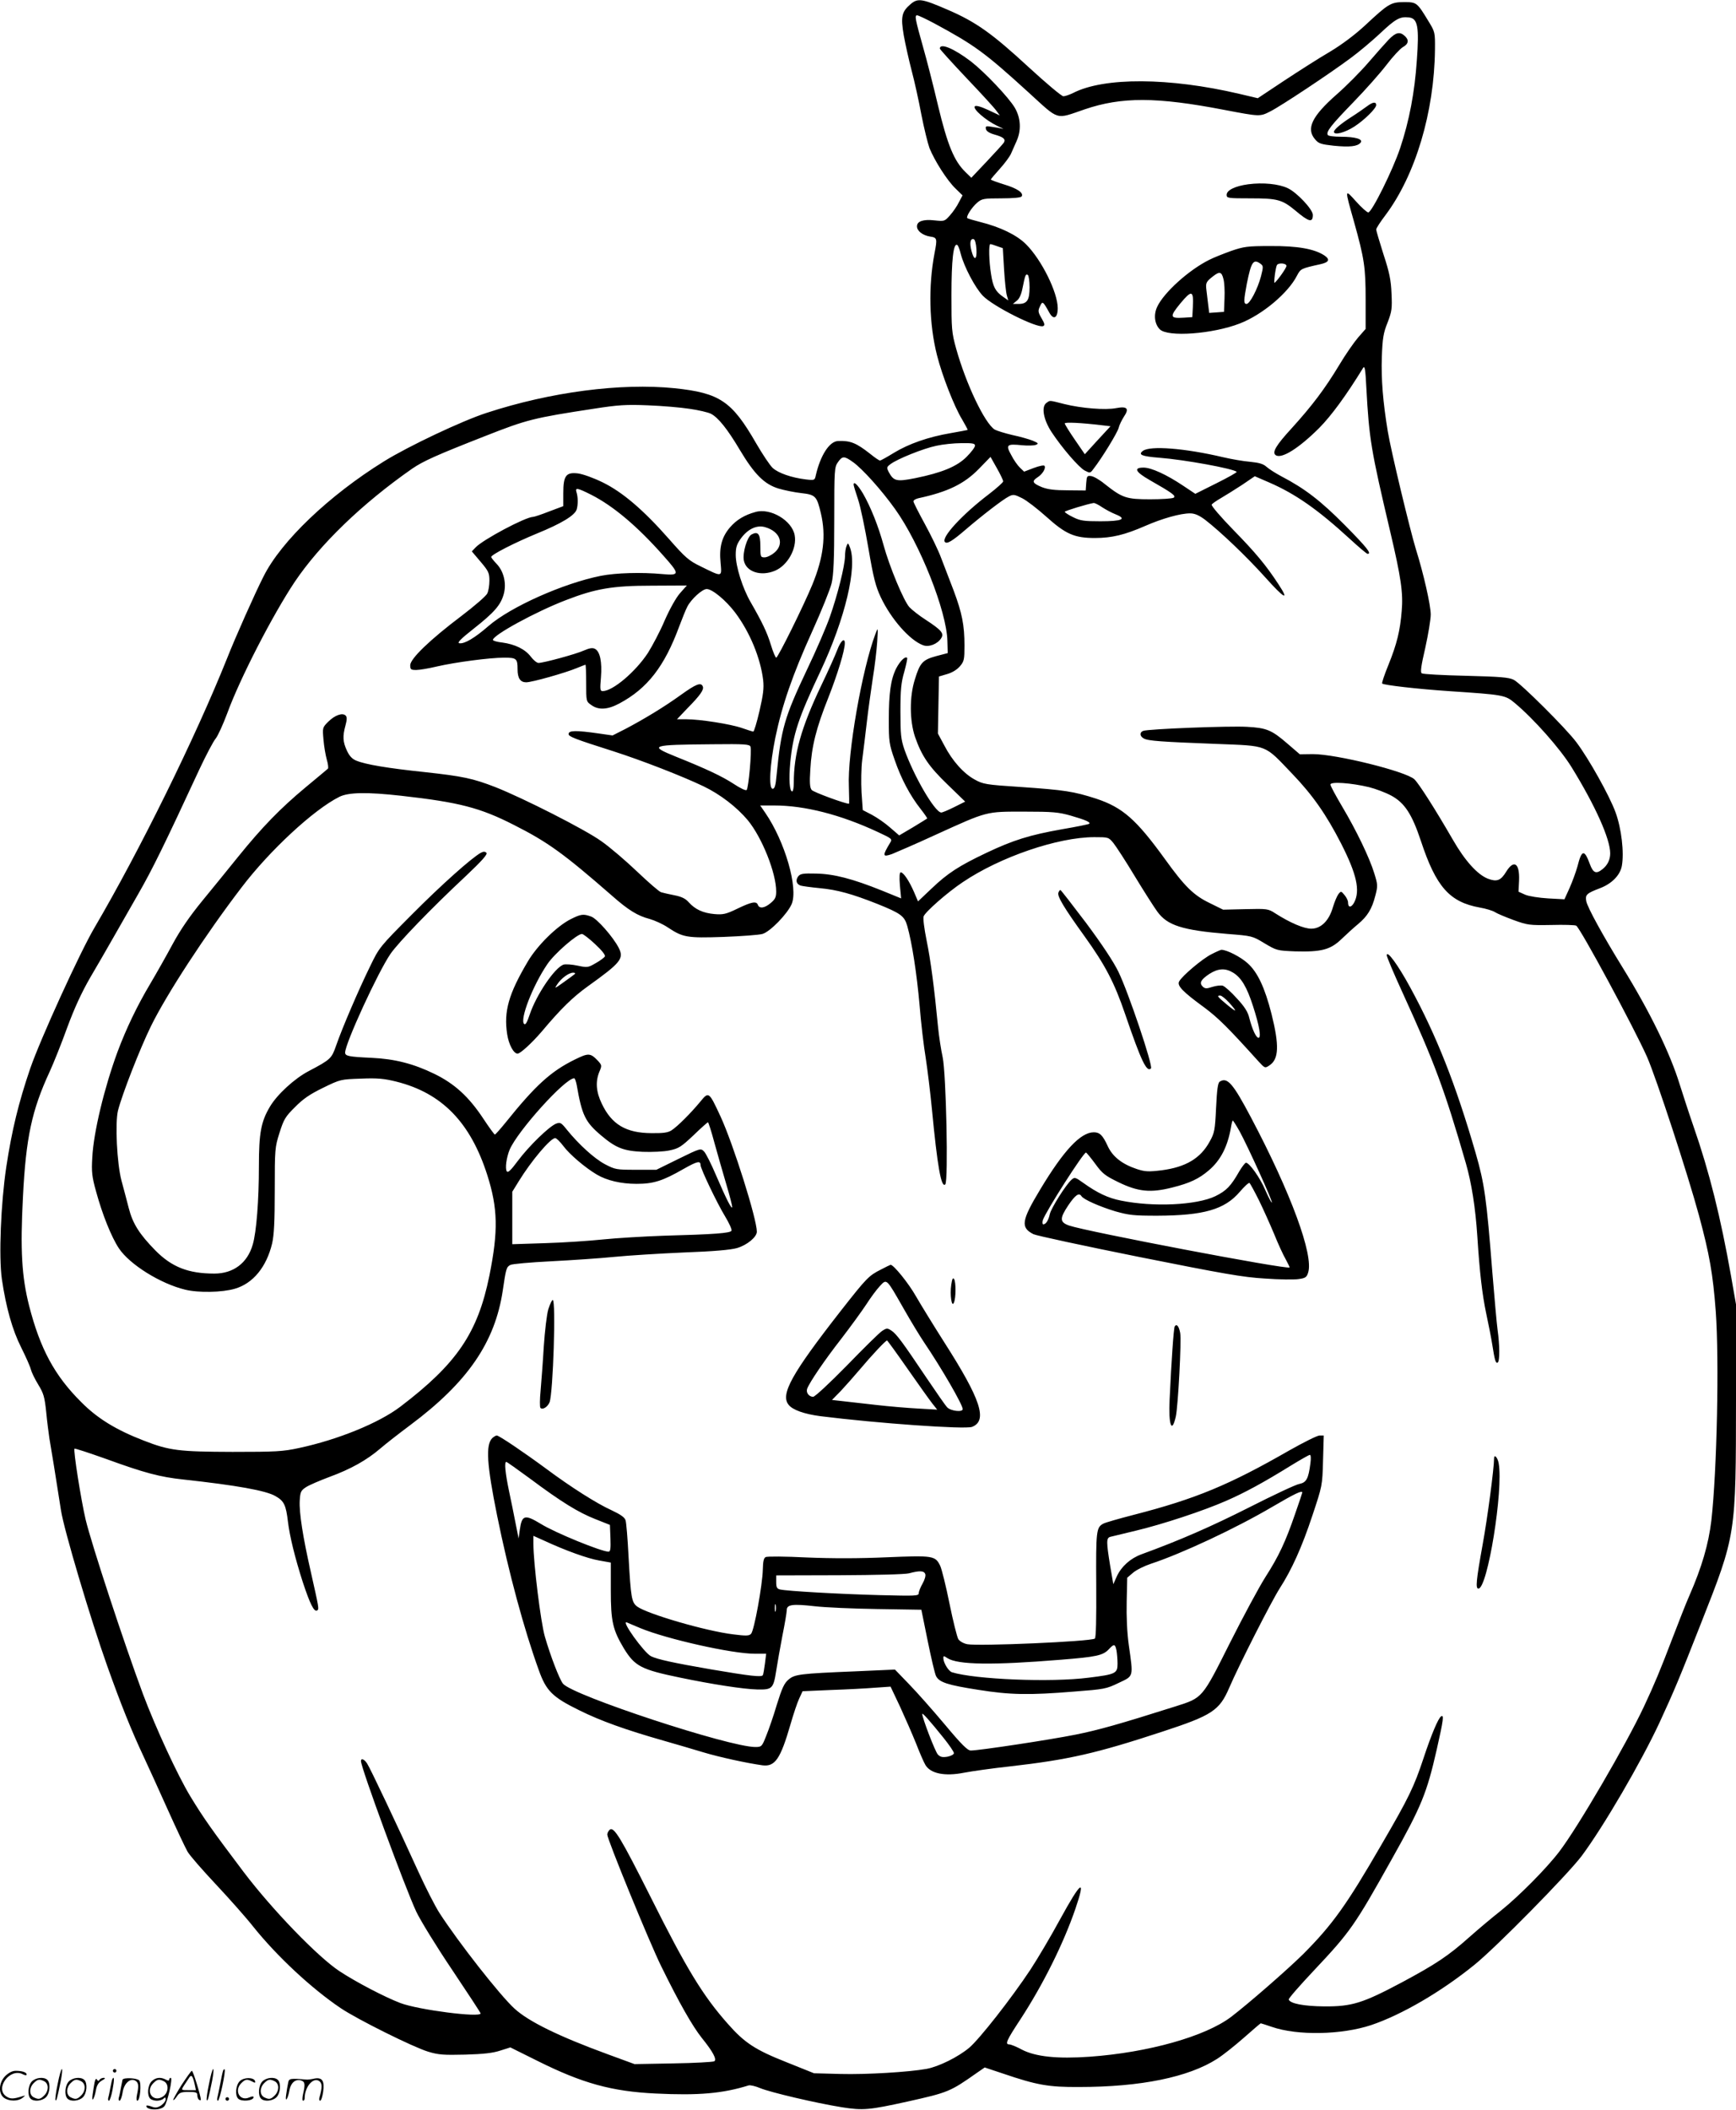 <svg version="1.0" xmlns="http://www.w3.org/2000/svg"
 width="986" height="1198" viewBox="0 0 986.652 1198.522"
 preserveAspectRatio="xMidYMid meet">
<g transform="translate(-0.848,1198.576) scale(0.1,-0.1)"
fill="#000000" stroke="none">
<path d="M5183 11963 c-50 -43 -56 -71 -38 -177 9 -50 29 -140 45 -201 16 -60
41 -173 55 -249 15 -77 36 -162 46 -190 29 -72 100 -184 148 -230 l40 -39 -20
-38 c-10 -21 -33 -55 -51 -75 -31 -35 -32 -35 -89 -29 -63 7 -99 -5 -99 -34 0
-26 32 -51 74 -58 41 -6 42 -11 26 -94 -36 -188 -31 -404 14 -581 29 -115 98
-292 143 -365 18 -31 32 -57 31 -59 -2 -1 -45 -9 -96 -18 -129 -22 -239 -61
-323 -112 -39 -24 -75 -44 -79 -44 -5 0 -30 17 -57 39 -79 62 -112 75 -182 72
-49 -2 -100 -82 -126 -195 -6 -28 -7 -29 -58 -23 -81 10 -155 36 -187 65 -16
15 -58 78 -94 140 -138 240 -207 286 -463 313 -307 31 -705 -21 -1069 -140
-139 -45 -444 -189 -584 -276 -311 -193 -584 -453 -684 -654 -48 -94 -161
-348 -207 -465 -181 -452 -497 -1093 -754 -1531 -82 -139 -307 -632 -365 -800
-66 -194 -104 -349 -136 -560 -31 -208 -43 -509 -25 -636 24 -163 60 -290 110
-389 26 -52 51 -108 55 -125 4 -16 23 -55 42 -86 30 -49 36 -69 45 -155 5 -54
14 -121 18 -149 9 -50 39 -236 66 -410 17 -111 168 -618 263 -885 78 -219 138
-368 207 -515 26 -55 87 -190 136 -299 49 -109 100 -217 113 -240 13 -23 86
-106 161 -186 75 -80 171 -188 212 -240 136 -170 333 -353 498 -464 95 -64
411 -221 496 -247 59 -18 88 -20 211 -17 105 3 158 9 200 23 l57 18 153 -76
c256 -128 423 -174 672 -186 245 -12 381 0 529 46 9 3 39 -4 65 -15 57 -24
316 -85 465 -109 120 -19 154 -16 372 32 233 52 243 56 395 163 l45 31 105
-35 c191 -65 258 -77 430 -76 353 0 624 56 786 160 33 21 101 75 152 120 51
45 94 82 96 82 2 0 29 -9 62 -20 146 -51 398 -46 566 10 172 58 396 188 586
342 125 101 530 513 610 619 125 168 337 532 441 755 85 184 115 256 234 559
204 517 201 503 202 1290 l0 530 -28 160 c-59 334 -124 595 -213 850 -25 72
-60 180 -79 240 -55 179 -171 416 -325 665 -111 180 -199 340 -206 376 -7 37
2 45 78 74 66 25 114 73 124 126 14 76 -2 214 -36 306 -33 91 -151 303 -222
397 -57 77 -315 334 -356 355 -27 14 -76 18 -272 23 -131 3 -244 9 -251 14 -9
5 -4 42 20 145 17 77 31 162 31 189 0 53 -41 233 -84 370 -34 111 -142 560
-160 670 -28 170 -38 297 -34 423 4 108 9 138 33 197 24 63 26 79 22 165 -3
76 -12 120 -46 223 -22 70 -41 133 -41 140 0 7 24 44 53 82 170 227 277 585
281 940 1 98 0 101 -36 160 -66 109 -68 110 -140 110 -75 0 -89 -9 -221 -132
-56 -52 -130 -108 -200 -150 -62 -36 -179 -111 -261 -165 l-149 -99 -106 25
c-397 93 -767 95 -943 5 -20 -10 -46 -19 -56 -19 -10 0 -99 75 -198 166 -206
190 -298 256 -458 325 -148 64 -171 68 -213 32z m136 -109 c228 -123 286 -165
534 -391 180 -164 151 -155 321 -97 209 71 407 71 791 -3 205 -39 204 -39 263
-9 60 30 340 216 458 304 45 33 120 96 167 140 87 82 112 96 163 90 50 -5 59
-53 45 -243 -12 -181 -43 -345 -95 -500 -41 -123 -161 -365 -181 -365 -7 0
-39 28 -70 63 -65 72 -65 75 -11 -116 59 -211 66 -261 66 -442 l0 -167 -43
-49 c-23 -27 -72 -97 -107 -156 -82 -136 -154 -231 -269 -358 -92 -100 -115
-140 -91 -155 34 -21 132 41 247 156 68 69 152 183 249 341 9 14 13 -10 18
-112 16 -294 26 -353 136 -820 61 -259 74 -347 65 -450 -9 -111 -27 -186 -75
-305 -23 -56 -39 -104 -36 -107 9 -9 200 -31 378 -43 313 -21 321 -22 376 -68
109 -91 257 -259 321 -362 136 -220 221 -410 221 -492 0 -36 -15 -67 -44 -90
-36 -29 -53 -22 -72 30 -31 84 -46 82 -70 -14 -9 -32 -29 -87 -45 -123 l-29
-64 -92 5 c-52 3 -110 12 -131 21 l-38 17 3 64 c4 98 -29 121 -73 50 -31 -51
-53 -59 -104 -40 -59 23 -130 101 -199 221 -104 180 -194 320 -219 344 -49 45
-444 143 -577 143 l-74 -1 -71 61 c-89 77 -118 89 -229 95 -98 6 -562 -12
-590 -23 -22 -8 -20 -31 3 -43 24 -14 98 -19 411 -31 300 -12 271 -1 433 -170
116 -121 193 -231 278 -397 88 -173 109 -266 74 -334 -17 -31 -35 -31 -35 0 0
11 -9 29 -20 42 -19 23 -20 24 -35 5 -8 -11 -22 -44 -31 -74 -22 -77 -68 -122
-123 -122 -42 0 -120 33 -206 88 -38 25 -46 26 -167 23 l-128 -3 -75 37 c-92
44 -143 94 -256 251 -163 225 -240 293 -391 343 -127 41 -180 49 -426 66 -200
13 -216 16 -263 42 -63 34 -128 106 -174 195 l-36 67 3 162 3 162 47 14 c28 8
56 25 72 44 24 28 26 39 26 118 0 116 -14 185 -61 311 -22 58 -54 141 -71 185
-16 44 -59 132 -94 196 -35 64 -64 121 -64 127 0 7 12 14 28 18 167 36 260 81
344 167 l66 68 36 -64 c20 -35 36 -69 36 -75 0 -6 -36 -38 -80 -72 -154 -117
-275 -249 -251 -273 12 -12 40 4 119 72 91 78 210 170 244 187 25 13 32 12 76
-10 26 -13 88 -61 137 -105 110 -99 160 -121 276 -121 97 0 170 18 287 69 96
42 199 71 254 71 26 0 50 -10 85 -36 88 -68 235 -208 342 -327 109 -122 141
-139 75 -39 -70 107 -128 177 -257 309 -71 73 -126 137 -122 143 3 5 27 22 53
37 26 15 80 49 120 75 l72 49 83 -36 c147 -64 274 -152 456 -319 51 -47 97
-86 102 -86 25 0 -3 35 -128 162 -138 139 -227 208 -361 278 -34 18 -73 43
-86 55 -18 16 -41 23 -92 28 -38 3 -107 15 -154 26 -216 51 -415 67 -456 36
-29 -22 -6 -31 94 -39 143 -11 421 -62 439 -80 3 -3 -49 -32 -115 -65 l-120
-60 -69 46 c-94 63 -181 103 -225 103 -59 0 -47 -24 35 -71 130 -74 151 -90
136 -100 -8 -5 -68 -9 -134 -9 -136 0 -158 8 -258 87 -29 24 -64 44 -78 45
-22 3 -24 -1 -27 -39 l-3 -43 -102 1 c-74 0 -114 5 -147 18 -53 22 -59 33 -26
55 29 18 50 52 41 66 -3 5 -29 0 -61 -12 l-55 -21 -23 22 c-13 12 -36 44 -50
72 -33 59 -26 65 62 56 31 -3 66 -2 77 2 18 7 16 10 -17 24 -20 8 -72 23 -115
32 -43 10 -88 24 -101 31 -57 36 -163 259 -219 459 -26 94 -27 112 -27 305 0
198 11 299 33 285 5 -2 14 -26 20 -51 19 -73 82 -193 126 -238 58 -60 307
-185 342 -172 11 5 9 14 -9 45 -20 34 -21 42 -9 67 14 32 17 30 53 -35 24 -44
48 -32 48 25 0 90 -92 275 -180 363 -52 52 -145 98 -262 127 -35 9 -66 18 -71
21 -11 6 23 61 56 89 26 22 37 24 137 24 66 0 111 4 115 11 13 20 -26 46 -100
68 -41 13 -75 25 -75 28 0 3 23 30 51 61 28 31 57 70 64 87 7 16 21 48 31 70
28 62 24 132 -10 190 -35 59 -170 201 -248 262 -98 75 -178 108 -178 74 0 -4
68 -79 151 -167 83 -87 160 -171 170 -186 l20 -27 -66 31 c-43 20 -70 27 -76
21 -14 -14 61 -79 125 -110 28 -13 43 -21 33 -18 -10 3 -37 8 -59 11 -35 6
-40 5 -36 -12 2 -12 19 -23 47 -31 53 -15 66 -26 55 -46 -5 -8 -49 -56 -97
-107 l-88 -93 -33 32 c-65 63 -102 153 -156 377 -27 115 -65 263 -84 329 -47
167 -50 185 -35 185 7 0 51 -21 98 -46z m239 -1282 c4 -63 -13 -69 -28 -11
-12 45 -7 73 13 67 7 -3 13 -26 15 -56z m118 16 l32 -11 7 -120 c4 -67 11
-133 16 -149 l8 -28 -30 21 c-43 30 -57 56 -68 129 -12 74 -14 170 -4 170 4 0
21 -5 39 -12z m184 -233 c0 -74 -14 -95 -63 -95 l-32 0 22 18 c15 11 26 36 33
72 15 75 18 82 30 75 5 -3 10 -35 10 -70z m-1932 -691 c50 -7 105 -20 121 -28
42 -22 94 -87 164 -205 83 -139 139 -195 220 -220 34 -10 93 -22 130 -26 80
-9 88 -17 111 -115 30 -127 15 -250 -49 -406 -51 -123 -195 -414 -205 -414 -4
0 -18 32 -30 72 -22 72 -49 128 -115 243 -46 79 -85 203 -85 269 0 43 6 61 29
93 40 55 92 79 140 64 84 -25 109 -96 50 -145 -17 -14 -41 -26 -55 -26 -23 0
-24 3 -24 64 0 69 -13 86 -50 66 -25 -13 -52 -104 -44 -147 12 -65 96 -93 177
-59 72 30 126 127 112 202 -15 83 -137 156 -222 132 -63 -17 -109 -45 -146
-88 -46 -54 -62 -112 -53 -201 7 -83 12 -82 -114 -20 -66 32 -86 49 -179 155
-147 167 -265 267 -377 322 -53 26 -112 47 -141 51 -68 8 -83 -13 -83 -113 l0
-73 -80 -30 c-43 -17 -85 -31 -92 -31 -44 -1 -284 -129 -326 -173 l-22 -23 50
-59 c45 -53 50 -64 50 -107 0 -26 -5 -59 -12 -73 -6 -14 -72 -71 -147 -128
-179 -135 -291 -243 -291 -280 0 -24 4 -27 34 -27 19 0 72 9 118 20 104 24
299 50 382 50 70 0 76 -5 76 -66 0 -51 16 -74 49 -74 33 0 224 54 288 81 25
10 47 19 49 19 2 0 4 -47 4 -104 0 -104 0 -105 29 -125 41 -30 93 -27 160 9
159 85 256 210 340 438 17 45 37 95 46 112 22 43 85 100 110 100 32 0 109 -64
162 -134 84 -112 144 -259 159 -384 5 -47 0 -83 -21 -175 -15 -65 -31 -117
-35 -117 -4 0 -33 9 -64 20 -66 23 -240 50 -317 50 l-53 0 60 63 c73 74 94
105 87 123 -10 26 -39 14 -124 -47 -94 -68 -208 -137 -316 -194 l-73 -37 -77
11 c-132 19 -173 18 -173 -3 0 -14 31 -27 255 -98 159 -51 391 -141 512 -199
94 -45 189 -118 251 -192 81 -98 162 -300 162 -406 0 -32 -6 -44 -31 -65 -34
-29 -64 -34 -73 -11 -8 23 -35 18 -116 -21 -66 -32 -82 -35 -131 -31 -65 6
-109 26 -146 67 -18 21 -41 32 -82 40 -31 6 -65 14 -75 17 -11 3 -72 56 -136
117 -64 61 -156 140 -205 174 -94 67 -441 243 -600 306 -129 50 -185 62 -405
86 -209 22 -334 43 -387 65 -24 10 -39 27 -53 57 -23 50 -25 81 -8 143 9 33 9
48 1 56 -18 18 -62 2 -99 -35 -33 -33 -33 -34 -27 -102 3 -38 12 -89 19 -114
7 -24 10 -47 6 -51 -4 -4 -61 -51 -127 -106 -144 -120 -246 -225 -382 -393
-55 -69 -148 -182 -205 -252 -72 -88 -124 -164 -168 -245 -35 -65 -92 -166
-127 -225 -75 -126 -137 -255 -187 -389 -75 -204 -136 -457 -143 -599 -5 -82
-2 -109 22 -195 35 -128 86 -256 129 -321 61 -92 236 -201 376 -235 76 -19
212 -16 283 5 104 30 180 124 212 257 11 48 15 125 15 304 0 233 1 243 27 325
24 76 33 92 88 146 46 47 84 73 160 110 98 48 100 48 215 52 95 4 132 0 201
-17 259 -65 421 -231 517 -531 60 -189 63 -317 12 -571 -66 -326 -185 -501
-506 -745 -122 -93 -356 -188 -576 -235 -92 -20 -132 -22 -378 -22 -304 1
-358 7 -504 64 -158 61 -264 126 -356 219 -151 150 -233 302 -296 547 -42 166
-51 316 -35 621 17 335 50 490 152 710 22 48 67 160 99 249 41 111 82 200 131
285 40 68 98 168 129 223 31 55 96 168 144 252 80 139 150 282 347 707 38 81
80 161 93 176 13 16 42 80 66 144 72 198 259 560 383 746 144 214 384 446 668
644 63 43 136 76 414 185 239 94 274 103 621 156 135 21 181 24 304 19 80 -3
187 -12 238 -20z m1622 -209 c0 -9 -21 -37 -48 -64 -55 -55 -140 -90 -292
-121 -106 -21 -122 -17 -150 34 -13 26 -13 29 10 46 38 29 187 89 260 104 36
8 100 15 143 15 63 1 77 -2 77 -14z m-693 -94 c54 -39 162 -159 239 -267 141
-197 293 -580 297 -749 l2 -69 -65 -17 c-77 -21 -93 -37 -122 -133 -31 -97
-30 -234 1 -326 38 -109 79 -169 185 -271 l100 -97 -62 -31 c-34 -17 -67 -31
-74 -31 -37 2 -157 209 -210 360 -19 57 -22 84 -22 215 0 122 4 164 22 225 11
41 19 77 16 79 -11 11 -40 -18 -62 -60 -31 -62 -42 -140 -42 -294 0 -121 2
-137 33 -225 37 -108 88 -204 148 -280 22 -28 39 -53 37 -54 -1 -1 -38 -24
-81 -50 l-78 -46 -52 45 c-28 25 -75 57 -103 72 l-52 27 -7 101 c-3 56 -2 138
4 185 6 47 18 143 26 213 8 71 24 183 34 250 11 67 22 160 25 207 5 84 5 85
-10 45 -76 -200 -160 -682 -151 -867 2 -54 2 -98 1 -98 -24 0 -202 66 -212 78
-11 13 -13 41 -8 117 7 130 34 237 102 407 52 132 94 269 94 310 0 35 -24 13
-43 -38 -10 -27 -51 -119 -92 -204 -113 -238 -155 -386 -155 -552 0 -27 -4
-48 -9 -48 -15 0 -20 67 -11 165 16 161 45 250 172 519 140 298 210 593 167
703 -10 26 -12 27 -19 8 -5 -11 -9 -38 -9 -60 -1 -54 -42 -218 -86 -343 -20
-57 -78 -192 -130 -300 -128 -271 -147 -334 -173 -602 -5 -57 -11 -75 -22 -75
-24 0 -16 137 15 290 38 184 98 358 209 603 53 117 103 241 111 275 11 47 15
134 15 360 0 286 1 300 21 328 25 36 36 36 86 0z m-1489 -185 c126 -64 263
-179 413 -349 92 -103 91 -111 -8 -102 -119 11 -263 7 -350 -10 -214 -43 -512
-176 -638 -285 -78 -68 -137 -103 -166 -98 -14 2 7 24 82 83 118 93 154 135
171 198 16 61 -1 130 -43 172 -16 17 -29 34 -29 37 0 13 133 81 259 133 140
57 216 103 227 137 8 27 8 70 -1 98 -9 28 5 25 83 -14z m2904 -71 c20 -13 55
-32 78 -41 65 -26 36 -39 -88 -39 -92 0 -114 3 -154 23 -27 13 -48 27 -48 31
0 5 131 45 165 50 6 0 27 -10 47 -24z m-2399 -489 c-22 -25 -58 -89 -87 -155
-26 -62 -70 -144 -95 -184 -71 -108 -200 -217 -257 -217 -15 0 -16 9 -10 78 7
87 -5 147 -34 162 -13 7 -30 5 -62 -9 -46 -21 -231 -71 -259 -71 -9 0 -29 16
-44 36 -32 42 -89 70 -162 80 -29 3 -53 10 -53 15 0 27 243 160 415 226 168
65 264 82 488 82 l199 1 -39 -44z m401 -872 c8 -21 -11 -235 -22 -246 -5 -5
-38 11 -74 35 -66 43 -155 85 -327 154 -158 64 -146 68 210 71 180 2 208 0
213 -14z m3516 -230 c36 -9 92 -30 124 -47 77 -41 119 -105 170 -258 86 -261
163 -348 335 -379 35 -6 74 -18 86 -26 12 -8 60 -28 106 -45 80 -29 90 -30
214 -28 72 2 136 0 142 -4 24 -15 331 -584 403 -747 52 -119 230 -661 295
-901 59 -219 79 -330 95 -544 20 -277 7 -903 -25 -1188 -16 -134 -54 -265
-125 -427 -18 -40 -60 -148 -95 -239 -70 -184 -104 -265 -163 -391 -102 -217
-375 -685 -481 -824 -73 -96 -229 -253 -331 -335 -52 -41 -133 -109 -180 -151
-120 -107 -191 -154 -385 -258 -222 -118 -283 -137 -440 -136 -117 1 -194 16
-202 39 -2 6 63 80 143 165 208 221 231 254 444 635 168 299 198 374 254 620
39 172 42 200 25 189 -16 -10 -55 -102 -100 -238 -54 -163 -84 -225 -239 -491
-199 -344 -278 -454 -444 -621 -89 -88 -310 -281 -411 -358 -147 -111 -470
-202 -803 -226 -185 -13 -307 0 -385 40 -31 17 -64 30 -72 30 -26 0 -17 21 64
144 127 195 243 427 311 625 62 181 34 162 -87 -59 -52 -96 -128 -224 -168
-285 -108 -163 -289 -394 -348 -444 -62 -52 -172 -107 -242 -120 -98 -18 -342
-33 -490 -29 l-150 4 -157 63 c-177 70 -238 110 -333 218 -141 159 -234 311
-438 719 -170 338 -209 403 -233 384 -8 -7 -14 -19 -14 -28 0 -27 240 -613
306 -747 104 -212 178 -341 231 -408 64 -79 87 -123 71 -133 -7 -4 -111 -10
-233 -12 l-220 -4 -150 55 c-279 102 -453 187 -533 261 -83 76 -318 376 -426
543 -25 39 -79 145 -120 235 -117 257 -273 587 -291 614 -16 25 -35 32 -35 14
0 -38 250 -718 314 -855 23 -49 115 -199 204 -331 89 -133 162 -244 162 -248
0 -25 -353 20 -456 59 -87 33 -252 119 -346 181 -123 81 -382 349 -545 564
-181 240 -227 305 -303 430 -72 119 -196 387 -269 581 -107 288 -292 850 -326
992 -26 111 -71 395 -63 402 2 3 83 -24 179 -58 217 -79 306 -103 439 -117
302 -33 472 -63 525 -95 48 -27 59 -51 70 -145 10 -83 40 -205 84 -342 42
-127 65 -173 82 -162 12 7 10 14 -36 219 -45 197 -67 338 -63 405 3 48 6 57
35 76 18 12 79 38 135 59 120 44 211 95 288 161 30 26 107 86 170 133 327 244
482 471 526 765 18 124 21 134 43 145 10 6 114 15 232 21 118 6 279 17 359 25
80 8 258 19 395 25 169 6 267 15 302 25 58 17 113 63 113 93 0 73 -134 498
-206 654 -67 144 -67 144 -117 83 -54 -65 -128 -139 -162 -161 -20 -13 -47
-17 -115 -16 -143 1 -225 49 -281 167 -33 68 -37 126 -14 182 15 35 14 37 -7
61 -44 46 -54 47 -133 8 -136 -67 -223 -146 -394 -359 -30 -37 -57 -67 -60
-67 -3 0 -33 41 -66 91 -82 124 -163 198 -278 254 -119 58 -226 85 -357 91
-130 6 -150 10 -150 30 0 51 186 456 258 561 45 65 232 259 427 441 93 88 126
125 118 133 -8 8 -17 8 -32 0 -52 -29 -221 -179 -391 -350 -183 -184 -186
-187 -238 -295 -64 -130 -160 -354 -193 -450 -26 -74 -30 -79 -157 -146 -80
-42 -178 -132 -219 -201 -51 -85 -63 -151 -63 -339 0 -193 -14 -374 -35 -445
-30 -105 -110 -165 -218 -165 -148 0 -242 37 -335 131 -91 93 -129 152 -152
242 -11 42 -29 112 -41 155 -26 98 -37 328 -20 398 24 94 124 350 187 479 88
180 310 521 516 790 159 209 409 441 555 514 52 26 157 28 353 6 329 -37 448
-68 640 -166 192 -97 283 -163 557 -402 93 -82 145 -114 214 -132 28 -8 75
-29 103 -48 86 -57 109 -61 316 -54 102 4 201 11 222 17 43 12 142 114 166
170 38 91 -38 355 -150 518 l-29 42 80 0 c173 0 377 -52 589 -151 79 -37 83
-39 70 -60 -46 -76 -44 -84 10 -65 20 8 132 56 247 109 299 136 285 132 505
132 162 0 195 -3 265 -23 83 -24 113 -37 104 -46 -3 -3 -72 -17 -154 -31 -186
-33 -278 -62 -430 -134 -156 -74 -221 -116 -313 -204 l-76 -72 -23 54 c-28 64
-60 111 -75 111 -7 0 -9 -24 -5 -74 l7 -74 -108 44 c-169 68 -274 95 -375 97
-76 2 -90 -1 -102 -16 -16 -22 -11 -43 13 -52 9 -3 59 -10 111 -15 97 -9 181
-32 325 -89 134 -54 155 -69 171 -126 27 -95 54 -270 70 -451 8 -100 24 -235
35 -300 10 -66 26 -195 35 -289 31 -325 53 -451 76 -428 18 18 5 630 -15 723
-9 41 -21 118 -26 170 -21 219 -42 381 -65 492 -14 70 -21 126 -17 138 10 26
135 136 222 194 213 144 542 256 748 256 80 0 81 0 109 -34 15 -19 70 -103
121 -188 51 -84 109 -175 128 -201 57 -79 143 -106 399 -127 139 -11 141 -11
210 -53 69 -41 72 -42 175 -46 149 -4 200 9 264 71 28 27 70 65 93 84 53 44
79 86 98 161 15 57 14 63 -6 128 -27 88 -101 242 -183 380 -36 61 -66 116 -66
124 0 18 120 9 220 -15z m-4504 -1691 c30 -173 48 -211 139 -288 84 -71 127
-88 236 -93 53 -2 121 1 153 8 52 11 66 20 136 86 42 41 80 74 82 74 3 0 20
-53 37 -117 18 -65 48 -170 67 -234 19 -63 34 -122 34 -130 -1 -20 -34 45 -92
180 -27 64 -58 125 -68 135 -19 19 -21 19 -145 -42 l-126 -62 -116 0 c-111 0
-118 1 -177 32 -60 32 -148 112 -216 196 -32 40 -37 43 -61 34 -40 -16 -155
-128 -217 -211 -40 -54 -57 -70 -63 -60 -11 16 -2 79 16 123 45 106 315 406
367 406 4 0 10 -17 14 -37z m-75 -349 c34 -46 123 -122 189 -161 57 -34 138
-53 226 -53 96 0 148 16 268 85 76 43 96 48 96 22 0 -21 95 -219 139 -291 23
-38 40 -75 37 -82 -5 -14 -95 -21 -391 -29 -110 -4 -263 -13 -340 -21 -77 -8
-224 -18 -327 -21 l-188 -6 0 149 0 149 37 60 c70 114 180 245 207 245 7 0 28
-21 47 -46z M7901 11762 c-20 -21 -72 -80 -116 -131 -44 -51 -124 -132 -179
-180 -141 -124 -176 -195 -123 -256 20 -24 34 -28 106 -36 91 -9 134 -4 152
17 17 20 -28 34 -111 34 -38 0 -72 4 -75 10 -11 18 17 54 144 185 70 72 155
168 190 214 35 46 77 91 92 100 33 18 37 41 11 64 -28 26 -51 20 -91 -21z
M7779 11384 c-19 -14 -59 -42 -89 -61 -61 -39 -100 -72 -100 -85 0 -21 62 -5
116 30 57 37 124 103 124 122 0 20 -19 18 -51 -6z M7103 10940 c-75 -10 -123
-34 -123 -60 0 -19 7 -20 135 -20 153 0 180 -7 254 -68 79 -67 101 -72 101
-26 0 31 -91 128 -143 152 -51 24 -140 33 -224 22z M7005 10561 c-44 -16 -100
-38 -125 -51 -116 -58 -256 -185 -294 -265 -22 -45 -16 -99 14 -129 45 -46
301 -27 455 33 127 49 275 173 325 272 21 39 21 40 134 65 49 11 55 27 21 50
-57 37 -152 54 -305 53 -132 0 -152 -3 -225 -28z m168 -73 c16 -12 16 -17 2
-72 -19 -71 -63 -156 -82 -156 -17 0 -16 20 2 116 25 124 37 142 78 112z m147
-12 c0 -11 -46 -77 -67 -96 -7 -6 5 88 13 101 8 14 54 11 54 -5z m-358 -75 c5
-17 8 -67 6 -109 l-3 -77 -42 -3 -42 -3 -6 48 c-3 26 -8 64 -10 83 -5 40 -1
47 39 78 36 28 48 25 58 -17z m-174 -159 l-3 -57 -47 -3 c-81 -5 -84 4 -21 81
65 78 76 75 71 -21z M5955 9697 c-29 -22 -16 -95 30 -165 60 -91 156 -202 189
-219 29 -15 31 -15 48 8 50 64 137 207 144 234 4 17 18 45 30 64 32 47 19 61
-44 49 -61 -12 -197 -1 -294 23 -91 23 -80 22 -103 6z m313 -126 l52 -6 -73
-79 -73 -80 -57 83 c-31 45 -57 87 -57 92 0 8 92 4 208 -10z M4860 9233 c0 -5
11 -42 25 -83 14 -41 40 -167 59 -278 29 -170 41 -216 70 -278 59 -125 165
-245 240 -273 33 -13 83 6 104 40 17 27 1 46 -88 104 -36 23 -78 56 -93 72
-32 35 -113 229 -147 353 -29 106 -73 217 -117 293 -30 50 -53 72 -53 50z
M6024 6915 c-8 -20 30 -84 149 -249 117 -163 169 -262 230 -441 92 -269 123
-333 147 -309 13 13 -128 432 -185 549 -28 58 -94 157 -184 278 -78 103 -143
187 -146 187 -3 0 -8 -7 -11 -15z M3254 6765 c-79 -39 -192 -150 -246 -242
-109 -184 -137 -283 -117 -413 9 -59 37 -110 59 -110 16 0 82 61 137 125 109
130 178 197 263 258 187 134 206 157 175 218 -31 61 -124 167 -157 178 -44 16
-58 14 -114 -14z m137 -143 c38 -35 60 -63 55 -70 -4 -7 -27 -24 -52 -38 -43
-25 -47 -26 -103 -14 -32 7 -68 9 -79 6 -50 -16 -155 -171 -193 -284 -15 -45
-24 -61 -32 -53 -25 25 49 217 132 339 40 60 169 172 197 172 7 0 41 -26 75
-58z m-116 -170 c-6 -5 -34 -26 -64 -47 -50 -36 -53 -37 -36 -12 23 35 65 66
90 67 11 0 15 -3 10 -8z M6894 6565 c-52 -26 -167 -123 -184 -155 -13 -24 21
-59 146 -150 78 -59 130 -110 305 -304 36 -39 37 -40 62 -23 54 35 57 113 12
293 -38 149 -79 237 -136 288 -40 36 -118 76 -149 76 -3 0 -29 -11 -56 -25z
m123 -105 c46 -28 78 -81 113 -190 36 -111 48 -180 31 -180 -13 0 -35 46 -52
112 -8 35 -27 65 -71 112 -32 36 -68 68 -80 72 -11 3 -38 0 -60 -7 -33 -11
-41 -10 -54 2 -21 21 -10 40 38 72 50 32 91 34 135 7z m-23 -170 c50 -56 45
-59 -14 -10 -54 45 -57 50 -36 50 7 0 30 -18 50 -40z M7890 6559 c0 -9 41
-106 91 -215 180 -394 237 -546 359 -968 32 -112 54 -249 65 -416 13 -205 28
-330 50 -435 13 -60 29 -141 35 -180 14 -89 19 -107 31 -100 12 8 11 101 -1
185 -5 36 -18 184 -30 330 -33 419 -44 499 -95 676 -113 390 -222 666 -372
941 -69 127 -132 213 -133 182z M6941 5841 c-11 -7 -16 -45 -21 -149 -6 -127
-9 -143 -36 -191 -52 -96 -136 -146 -274 -164 -75 -9 -93 -8 -140 7 -84 28
-138 70 -166 131 -28 61 -45 78 -79 78 -75 0 -171 -103 -304 -324 -108 -179
-113 -217 -39 -255 16 -8 285 -66 599 -129 481 -96 593 -116 717 -123 81 -6
167 -7 191 -3 38 5 46 10 54 36 33 98 -97 452 -325 883 -102 193 -134 230
-177 203z m113 -283 c44 -80 189 -398 183 -404 -2 -3 -19 29 -37 70 -30 71
-91 156 -110 156 -5 0 -21 -21 -37 -47 -49 -86 -74 -112 -137 -143 -106 -51
-352 -63 -537 -25 -72 14 -135 44 -213 100 -46 33 -50 34 -67 19 -33 -29 -117
-163 -124 -196 -8 -36 -22 -58 -37 -58 -5 0 -6 10 -3 23 15 47 233 389 246
385 4 -2 28 -31 53 -65 40 -55 56 -67 132 -104 111 -54 182 -61 304 -30 101
25 153 50 209 98 67 57 107 135 126 246 3 20 8 37 10 37 2 0 20 -28 39 -62z
m109 -390 c25 -51 64 -138 87 -193 22 -55 52 -120 66 -144 13 -24 23 -45 22
-46 -16 -13 -1154 204 -1253 238 -54 19 -55 40 -5 115 40 59 61 74 75 52 12
-19 103 -59 192 -86 78 -22 105 -25 238 -25 265 1 384 35 470 136 26 30 50 53
55 50 4 -3 28 -47 53 -97z M5015 4773 c-69 -35 -80 -46 -229 -236 -278 -356
-344 -474 -295 -533 23 -29 89 -52 179 -64 327 -41 822 -76 863 -61 90 35 50
156 -158 481 -61 96 -133 213 -160 260 -41 73 -128 181 -145 180 -3 -1 -27
-12 -55 -27z m130 -223 c42 -74 94 -159 115 -190 99 -146 220 -355 220 -380 0
-19 -68 -11 -88 10 -11 11 -63 87 -118 168 -135 201 -170 249 -199 268 -23 15
-27 15 -52 -1 -16 -10 -106 -99 -201 -197 -97 -99 -182 -178 -192 -178 -24 0
-42 24 -34 46 14 37 98 161 194 284 53 69 117 157 142 195 25 39 59 85 77 104
40 43 36 46 136 -129z m23 -343 c62 -89 125 -177 140 -196 l27 -34 -105 6
c-58 3 -168 12 -245 21 -77 9 -164 19 -194 22 l-54 6 50 51 c27 29 76 84 108
122 69 82 147 165 155 165 3 -1 56 -74 118 -163z M5415 4687 c-9 -58 3 -133
15 -102 12 27 12 117 1 134 -7 10 -11 1 -16 -32z M3125 4548 c-9 -29 -20 -125
-26 -213 -5 -88 -14 -200 -18 -250 -5 -49 -5 -94 -1 -98 12 -13 41 5 52 32 20
53 37 581 18 581 -5 0 -16 -24 -25 -52z M6685 4450 c-6 -10 -19 -197 -29 -415
-7 -145 12 -198 35 -98 13 57 33 434 25 476 -7 38 -20 54 -31 37z M2806 3815
c-38 -39 -31 -149 28 -441 66 -325 153 -646 237 -878 42 -118 78 -153 231
-228 121 -60 264 -111 478 -172 69 -20 170 -49 225 -66 93 -28 250 -62 337
-74 71 -9 102 35 159 232 17 59 39 125 50 148 l19 41 163 7 c89 3 201 9 250
13 l87 6 54 -114 c29 -63 70 -157 91 -209 20 -52 44 -107 53 -122 29 -49 110
-66 220 -44 42 8 160 25 262 36 333 38 490 74 864 197 284 93 325 120 381 250
54 126 239 490 287 565 67 104 125 231 185 412 57 171 57 171 61 314 l4 142
-24 0 c-13 0 -91 -39 -174 -86 -338 -194 -529 -274 -883 -365 -85 -22 -162
-44 -172 -50 -40 -21 -42 -42 -40 -350 1 -188 -1 -299 -8 -303 -27 -17 -658
-44 -724 -32 -22 4 -43 16 -52 29 -7 12 -30 103 -50 202 -20 99 -44 196 -53
215 -28 57 -39 59 -304 48 -156 -7 -313 -7 -455 -1 -120 6 -225 7 -233 2 -11
-5 -15 -26 -16 -71 -2 -86 -49 -347 -67 -365 -11 -12 -29 -12 -101 -3 -157 19
-488 116 -546 158 -32 24 -36 51 -49 282 -5 102 -13 196 -17 208 -5 17 -28 33
-81 58 -82 37 -229 130 -370 235 -129 95 -268 189 -281 189 -6 0 -17 -7 -26
-15z m4650 -144 c-11 -87 -23 -108 -62 -116 -20 -3 -149 -64 -287 -134 -216
-109 -392 -186 -611 -266 -63 -23 -114 -69 -140 -125 l-20 -45 -18 105 c-22
136 -22 157 0 164 9 2 74 18 145 35 155 37 388 114 517 171 103 45 210 103
365 199 54 33 103 61 108 61 6 0 7 -21 3 -49z m-4435 -86 c177 -132 274 -192
371 -230 l83 -33 3 -76 c2 -59 0 -76 -11 -76 -40 0 -303 107 -385 158 -91 55
-107 51 -119 -32 l-7 -51 -17 85 c-9 47 -26 131 -38 187 -21 101 -27 163 -15
163 4 0 64 -43 135 -95z m4389 -79 c0 -2 -18 -57 -41 -122 -54 -157 -92 -239
-169 -359 -35 -55 -126 -224 -202 -375 -158 -315 -154 -310 -308 -359 -322
-102 -440 -135 -570 -161 -144 -29 -547 -90 -594 -90 -18 0 -51 32 -147 147
-68 81 -160 185 -204 230 l-80 83 -225 -10 c-318 -13 -345 -17 -380 -47 -24
-20 -37 -48 -66 -141 -19 -65 -47 -145 -61 -179 -24 -61 -26 -63 -62 -63 -148
0 -1039 293 -1093 360 -20 25 -71 157 -103 268 -23 79 -65 418 -65 526 l0 46
58 -26 c127 -59 251 -103 315 -114 l67 -12 0 -157 c0 -178 11 -225 75 -332 62
-100 97 -119 320 -165 183 -38 358 -65 436 -67 86 -2 93 4 109 106 6 40 22
129 35 198 14 69 25 135 25 147 0 32 34 36 158 22 59 -7 220 -14 357 -16 l250
-4 36 -177 c20 -98 41 -189 48 -201 19 -35 66 -50 239 -77 181 -29 289 -31
545 -10 170 13 183 15 253 49 87 41 84 31 58 215 -10 72 -14 162 -12 248 l3
135 34 29 c19 16 64 38 100 50 176 58 482 201 691 324 128 75 170 95 170 81z
m-2143 -463 c4 -9 -3 -33 -15 -54 -12 -21 -22 -46 -22 -55 0 -16 -18 -16 -222
-11 -230 6 -526 23 -565 32 -19 4 -23 12 -23 43 l0 37 358 1 c214 1 373 5 397
11 60 16 85 15 92 -4z m-850 -210 c-3 -10 -5 -2 -5 17 0 19 2 27 5 18 2 -10 2
-26 0 -35z m-768 -98 c150 -62 520 -145 648 -145 l66 0 -7 -56 c-4 -31 -9 -61
-12 -66 -8 -12 -70 -5 -294 33 -214 37 -306 57 -342 75 -40 21 -173 206 -137
192 8 -4 43 -18 78 -33z m2705 -126 c3 -17 6 -51 6 -75 0 -56 -10 -61 -163
-80 -216 -28 -648 -10 -779 31 -19 7 -48 54 -48 80 0 14 2 14 23 0 59 -38 255
-41 646 -9 200 16 238 24 271 59 30 32 36 32 44 -6z m-983 -497 c32 -40 59
-79 59 -87 0 -7 -16 -16 -36 -20 -29 -5 -41 -2 -55 12 -15 15 -90 211 -89 231
1 8 43 -39 121 -136z M8500 3700 c0 -56 -37 -336 -65 -490 -37 -205 -41 -250
-24 -250 52 0 143 563 115 713 -6 33 -26 53 -26 27z M336 144 c-10 -47 -15
-88 -12 -91 5 -6 9 7 30 110 7 37 10 67 6 67 -4 0 -15 -39 -24 -86z M650 220
c0 -5 5 -10 10 -10 6 0 10 5 10 10 0 6 -4 10 -10 10 -5 0 -10 -4 -10 -10z
M1196 144 c-10 -47 -15 -88 -12 -91 5 -6 9 7 30 110 7 37 10 67 6 67 -4 0 -15
-39 -24 -86z M1276 219 c-3 -8 -10 -41 -16 -74 -6 -33 -14 -68 -16 -77 -3 -10
-1 -18 3 -18 10 0 46 171 38 178 -2 3 -7 -1 -9 -9z M39 191 c-38 -38 -41 -101
-7 -125 29 -20 79 -20 104 0 18 14 18 15 1 10 -53 -17 -69 -17 -92 -2 -69 45
21 166 94 126 12 -6 21 -7 21 -1 0 12 -25 21 -62 21 -19 0 -39 -10 -59 -29z
M1040 139 c-28 -45 -49 -83 -47 -85 2 -3 12 7 21 21 14 21 24 25 66 25 43 0
50 -3 50 -19 0 -11 5 -23 10 -26 6 -3 10 -3 10 1 0 20 -44 164 -51 164 -4 0
-30 -37 -59 -81z m75 4 l7 -33 -42 0 c-42 0 -42 0 -28 23 8 12 21 32 29 44 15
25 22 18 34 -34z M190 160 c-22 -22 -27 -79 -8 -98 19 -19 66 -14 88 8 22 22
27 79 8 98 -19 19 -66 14 -88 -8z m71 0 c25 -14 25 -54 -1 -80 -23 -23 -33
-24 -61 -10 -25 14 -25 54 1 80 23 23 33 24 61 10z M400 160 c-22 -22 -27 -79
-8 -98 19 -19 66 -14 88 8 22 22 27 79 8 98 -19 19 -66 14 -88 -8z m71 0 c25
-14 25 -54 -1 -80 -23 -23 -33 -24 -61 -10 -25 14 -25 54 1 80 23 23 33 24 61
10z M546 154 c-3 -16 -8 -47 -11 -69 -8 -51 10 -26 19 27 5 27 15 42 34 53 18
10 22 14 10 15 -9 0 -20 -5 -24 -11 -5 -8 -9 -8 -14 1 -5 8 -10 3 -14 -16z
M647 173 c-2 -4 -7 -26 -11 -48 -4 -22 -9 -48 -12 -57 -3 -10 -1 -18 4 -18 4
0 14 28 20 62 11 58 10 81 -1 61z M705 170 c-1 -3 -5 -23 -9 -45 -4 -22 -9
-48 -12 -57 -3 -10 -1 -18 4 -18 5 0 13 20 17 45 7 53 44 87 74 68 17 -11 19
-28 8 -80 -4 -18 -3 -33 2 -33 16 0 24 99 11 115 -12 14 -87 18 -95 5z M870
160 c-22 -22 -27 -79 -8 -98 7 -7 24 -12 38 -12 14 0 31 5 38 12 9 9 12 8 12
-5 0 -9 -12 -24 -26 -34 -21 -13 -32 -15 -55 -6 -16 6 -29 8 -29 3 0 -24 81
-27 102 -2 18 19 50 162 37 162 -5 0 -9 -5 -9 -10 0 -7 -6 -7 -19 0 -30 16
-59 12 -81 -10z m71 0 c29 -16 25 -65 -6 -86 -56 -37 -103 28 -55 76 23 23 33
24 61 10z M1371 161 c-23 -23 -28 -80 -9 -99 19 -19 88 -13 88 9 0 5 -11 4
-24 -2 -54 -25 -89 38 -46 81 23 23 33 24 62 9 16 -9 19 -8 16 3 -8 22 -64 22
-87 -1z M1500 160 c-22 -22 -27 -79 -8 -98 19 -19 66 -14 88 8 22 22 27 79 8
98 -19 19 -66 14 -88 -8z m71 0 c25 -14 25 -54 -1 -80 -23 -23 -33 -24 -61
-10 -25 14 -25 54 1 80 23 23 33 24 61 10z M1646 151 c-3 -14 -8 -44 -11 -66
-8 -51 10 -26 19 27 8 41 35 63 66 53 22 -7 24 -21 11 -77 -5 -22 -5 -38 0
-38 5 0 9 6 9 13 0 68 51 125 85 97 15 -13 15 -35 -1 -92 -3 -10 -1 -18 4 -18
6 0 13 23 17 50 9 63 -5 84 -49 76 -17 -4 -35 -6 -41 -6 -101 8 -104 7 -109
-19z M1290 60 c0 -5 5 -10 10 -10 6 0 10 5 10 10 0 6 -4 10 -10 10 -5 0 -10
-4 -10 -10z"/>
</g>
</svg>
